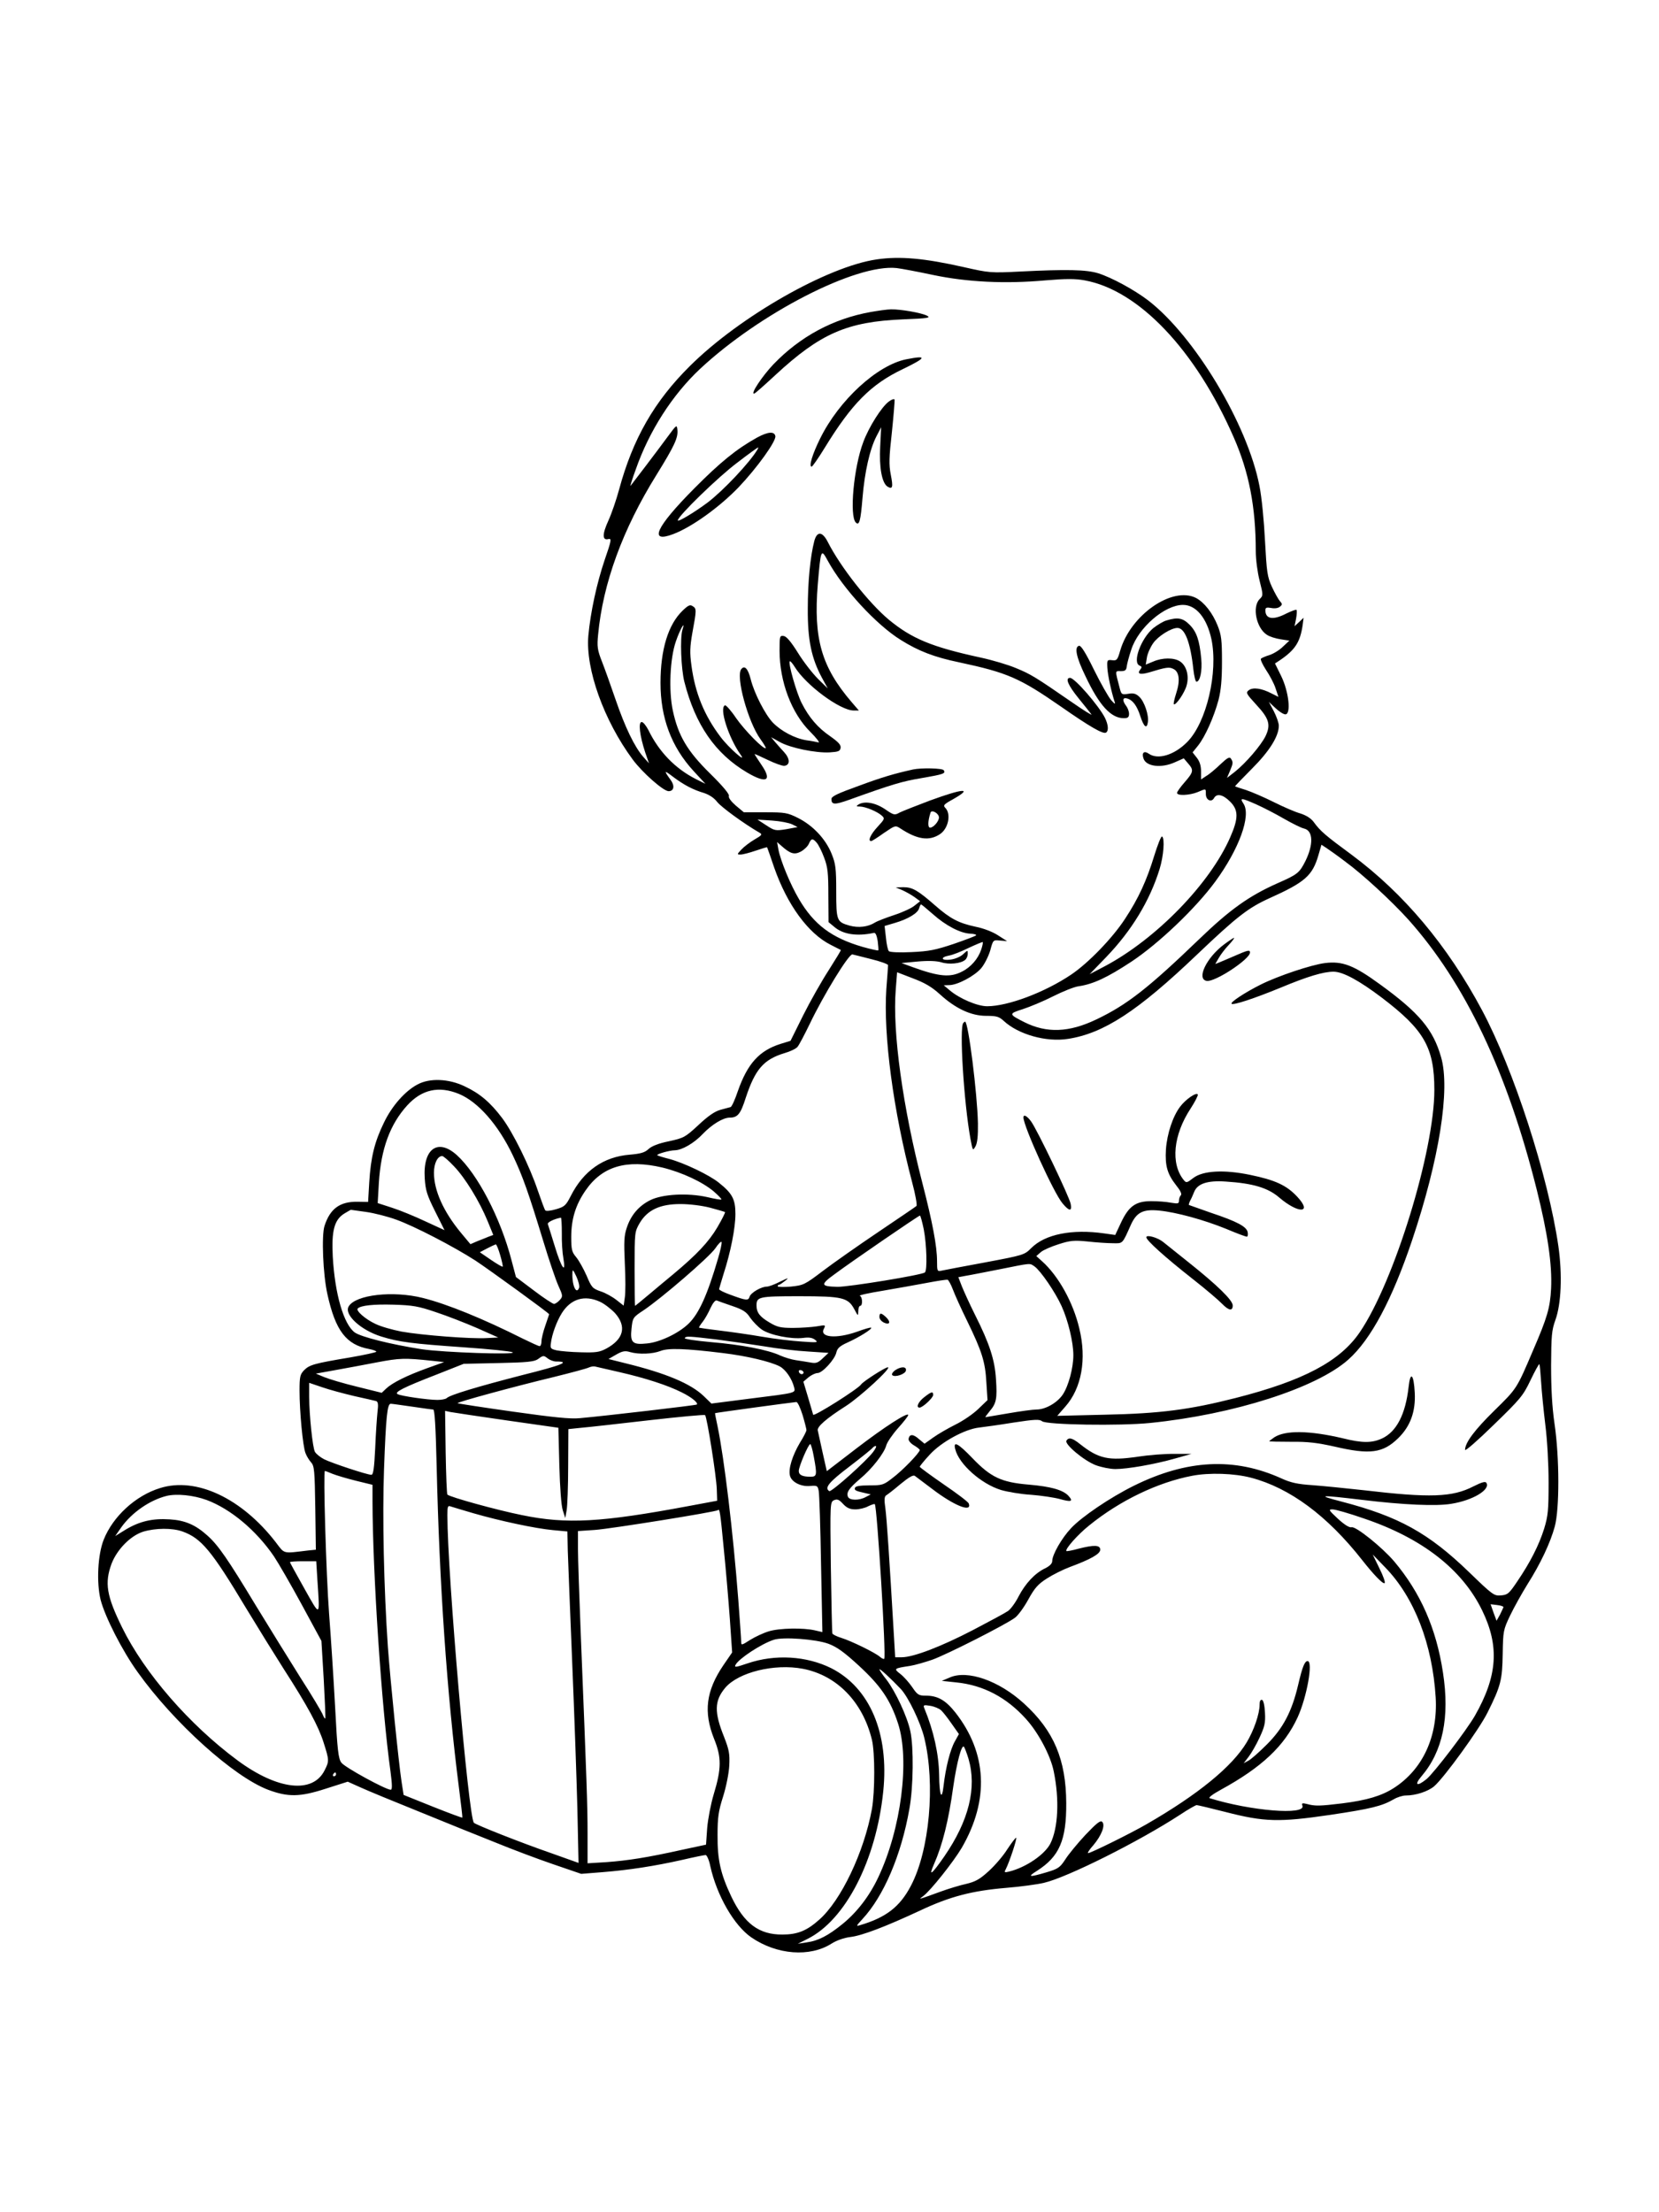 <?xml version="1.0" standalone="no"?>
<!DOCTYPE svg PUBLIC "-//W3C//DTD SVG 20010904//EN"
 "http://www.w3.org/TR/2001/REC-SVG-20010904/DTD/svg10.dtd">
<svg version="1.0" xmlns="http://www.w3.org/2000/svg"
 width="864pt" height="1152pt" viewBox="0 0 864 1152"
 preserveAspectRatio="xMidYMid meet">

<g transform="translate(0,1152) scale(0.1,-0.1)"
fill="#000000" stroke="none">
<path d="M4565 10169 c-255 -37 -712 -297 -971 -554 -186 -184 -298 -379 -370
-645 -14 -52 -39 -125 -56 -162 -32 -70 -32 -104 1 -95 17 4 15 -8 -20 -109
-41 -121 -74 -273 -85 -395 -15 -173 81 -441 231 -644 51 -69 160 -165 187
-165 28 0 33 28 11 58 -37 51 -35 53 12 17 57 -43 105 -68 163 -85 26 -9 51
-25 67 -46 21 -27 139 -113 220 -160 16 -9 14 -13 -26 -36 -24 -14 -55 -38
-68 -52 -23 -25 -24 -26 -4 -26 11 0 46 9 78 20 32 11 59 19 60 18 1 -2 18
-49 37 -106 68 -194 177 -343 294 -402 27 -14 51 -26 53 -27 2 -1 -27 -48 -63
-105 -37 -57 -97 -163 -133 -235 l-66 -133 -52 -16 c-111 -35 -172 -103 -222
-245 -15 -45 -32 -82 -38 -84 -5 -1 -29 -8 -52 -14 -30 -8 -65 -32 -115 -79
-70 -65 -77 -68 -154 -85 -54 -11 -90 -25 -107 -41 -19 -18 -41 -24 -98 -29
-136 -11 -240 -84 -306 -214 -26 -51 -33 -57 -77 -70 -27 -8 -52 -11 -56 -6
-4 4 -21 51 -39 103 -43 128 -129 302 -186 378 -61 81 -116 128 -195 165 -83
40 -182 44 -245 10 -65 -34 -133 -111 -175 -198 -49 -100 -69 -181 -77 -312
l-6 -102 -56 1 c-91 1 -142 -36 -171 -126 -16 -50 -8 -252 15 -355 42 -191 98
-264 218 -286 20 -4 37 -10 37 -14 0 -3 -62 -17 -138 -30 -185 -31 -210 -38
-238 -66 -21 -22 -24 -33 -24 -107 0 -107 17 -290 31 -325 6 -16 19 -37 29
-48 17 -19 19 -41 22 -237 l3 -218 -40 -4 c-135 -16 -121 -20 -169 43 -177
229 -414 341 -602 282 -128 -39 -246 -148 -294 -269 -31 -78 -38 -223 -16
-313 23 -89 113 -266 194 -378 188 -263 499 -543 678 -611 104 -39 166 -38
299 5 l116 37 67 -30 c37 -17 175 -74 307 -127 132 -54 310 -126 396 -160 85
-35 221 -86 300 -113 l146 -50 113 9 c136 11 267 31 414 64 60 14 114 25 121
25 6 0 18 -26 24 -57 34 -154 124 -310 214 -372 133 -91 305 -104 418 -32 27
17 65 30 97 34 61 7 184 54 364 138 155 73 270 103 448 118 74 6 162 18 196
26 122 28 497 216 710 355 42 28 81 50 86 50 5 0 73 -16 151 -36 202 -52 278
-54 544 -15 215 32 270 46 331 81 18 11 47 20 63 20 52 0 116 21 148 48 53 46
235 297 278 384 69 138 77 170 79 306 2 118 3 125 39 200 20 42 61 115 90 162
68 107 119 216 142 300 25 91 25 358 -1 535 -13 89 -18 185 -18 305 1 154 3
182 22 235 31 85 37 236 16 385 -53 366 -233 921 -398 1230 -180 337 -407 607
-679 809 -136 100 -163 123 -197 170 -15 20 -39 35 -70 45 -26 7 -88 34 -138
59 -50 25 -115 53 -145 63 -30 9 -55 18 -57 19 -1 1 38 42 88 92 91 91 140
169 140 224 0 14 -12 48 -26 75 l-26 49 34 -32 c19 -18 42 -33 52 -33 31 0 18
119 -22 200 l-32 65 23 15 c82 55 108 96 121 184 l5 39 -23 -22 -24 -22 8 40
c4 22 5 43 2 45 -2 3 -26 -6 -53 -19 -69 -36 -109 -29 -109 17 0 14 6 16 30
12 18 -4 36 -1 45 6 14 11 14 15 1 29 -8 9 -27 43 -42 75 -24 53 -27 75 -36
240 -5 102 -17 227 -29 286 -62 320 -337 779 -580 966 -72 55 -190 119 -260
141 -62 19 -164 21 -404 9 -157 -8 -163 -7 -296 23 -204 46 -332 58 -454 40z
m295 -81 c177 -37 375 -47 585 -28 108 9 155 9 204 0 281 -51 577 -362 776
-817 80 -182 115 -363 115 -594 0 -42 9 -110 20 -153 19 -76 19 -77 0 -96 -40
-40 -17 -150 37 -185 14 -10 46 -20 72 -24 l46 -7 -33 -31 c-18 -18 -49 -37
-70 -44 -20 -6 -41 -15 -45 -19 -4 -4 8 -30 26 -58 19 -28 42 -71 50 -96 l15
-45 -36 18 c-52 27 -96 33 -118 17 -17 -13 -14 -18 38 -75 68 -73 77 -105 49
-164 -24 -49 -103 -141 -161 -187 l-40 -31 15 35 c17 41 18 46 6 65 -7 12 -19
5 -55 -29 -25 -24 -58 -52 -74 -61 l-27 -18 0 42 c0 29 -7 52 -22 71 l-22 28
29 36 c37 47 82 148 106 237 13 51 18 106 18 200 0 112 -3 138 -23 188 -26 65
-69 120 -112 143 -123 63 -341 -88 -395 -274 -14 -49 -18 -53 -42 -50 -26 3
-27 1 -25 -39 2 -39 21 -126 38 -178 5 -14 0 -12 -19 10 -14 17 -54 87 -89
158 -43 88 -67 126 -77 124 -26 -5 -15 -60 33 -158 72 -153 133 -219 200 -219
21 0 27 5 27 23 0 12 -7 31 -15 41 -21 28 -19 45 4 39 30 -8 52 -37 70 -93 18
-56 34 -68 39 -31 6 37 -18 107 -44 132 -18 17 -31 21 -58 16 -34 -5 -36 -4
-45 31 -24 92 -25 88 6 87 23 0 29 5 31 25 2 14 12 53 24 88 37 114 174 232
269 232 68 0 124 -68 148 -178 36 -172 -25 -434 -126 -536 -67 -68 -153 -94
-200 -61 -24 17 -38 6 -28 -24 13 -43 93 -53 165 -20 l45 20 22 -26 c31 -35
29 -45 -17 -98 -22 -25 -40 -50 -40 -56 0 -16 65 -13 107 4 45 19 43 20 43
-10 0 -31 28 -45 42 -22 14 27 47 20 84 -17 44 -44 45 -86 1 -186 -105 -241
-385 -529 -652 -671 l-80 -42 86 89 c132 137 227 293 278 458 21 68 28 160 13
170 -5 3 -23 -43 -41 -101 -39 -128 -82 -222 -152 -328 -65 -100 -191 -230
-280 -290 -138 -93 -330 -165 -438 -165 -51 0 -145 40 -196 84 l-30 25 28 1
c44 0 133 48 167 88 17 20 38 62 47 92 15 56 15 56 52 52 l36 -3 -47 30 c-27
18 -76 37 -117 45 -88 19 -131 41 -211 111 -89 78 -118 95 -165 95 l-40 -1 33
-14 c18 -8 47 -24 64 -36 l30 -22 -29 -23 c-15 -13 -63 -35 -106 -49 -42 -14
-87 -31 -100 -39 -36 -23 -86 -29 -133 -16 -66 19 -69 25 -69 179 0 119 -3
143 -24 195 -31 77 -97 147 -174 186 -56 28 -68 30 -172 30 l-111 0 -42 35
c-25 22 -39 41 -36 50 4 9 -32 52 -98 117 -119 117 -166 197 -194 328 -22 103
-15 271 16 360 21 62 52 116 34 60 -13 -43 -7 -202 10 -270 57 -224 161 -375
327 -473 102 -60 132 -43 74 41 -19 28 -35 53 -35 55 0 2 30 -12 68 -30 37
-18 76 -32 87 -31 31 4 30 37 -2 72 -16 17 -37 41 -48 54 l-19 23 45 -25 c55
-31 188 -58 260 -54 46 3 54 6 57 24 2 15 -12 30 -53 59 -66 45 -112 99 -150
174 -27 53 -71 208 -62 217 3 3 14 -10 26 -29 58 -95 237 -227 307 -227 l27 0
-37 43 c-158 184 -200 331 -177 614 16 186 17 187 52 123 79 -145 253 -334
381 -413 91 -57 173 -89 303 -116 253 -54 316 -82 531 -231 152 -106 219 -144
234 -135 15 9 12 42 -6 78 -33 64 -157 207 -181 207 -27 0 -11 -38 44 -106 31
-38 61 -76 67 -84 6 -8 -41 21 -104 65 -187 129 -211 144 -289 176 -40 17
-124 42 -185 55 -253 55 -357 98 -477 197 -104 87 -251 273 -318 405 -28 55
-56 57 -70 5 -21 -80 -34 -214 -34 -353 -1 -163 19 -258 74 -360 l30 -55 -51
50 c-28 28 -75 88 -104 135 -36 58 -60 86 -74 88 -21 3 -22 0 -22 -76 0 -161
62 -326 160 -423 33 -33 52 -58 42 -55 -9 2 -37 8 -62 11 -61 10 -131 47 -175
92 -40 42 -97 153 -115 225 -14 56 -32 75 -49 54 -31 -37 35 -277 100 -366 17
-23 29 -44 27 -46 -10 -9 -110 93 -154 156 -26 39 -53 69 -58 67 -32 -12 18
-168 81 -257 36 -50 -62 36 -104 92 -85 112 -133 229 -152 373 -9 66 -8 96 5
170 22 119 22 126 2 138 -14 10 -24 5 -53 -23 -75 -72 -115 -203 -115 -376 0
-182 56 -333 173 -460 l61 -66 -50 25 c-108 55 -192 142 -247 255 -12 23 -27
42 -35 42 -19 0 -10 -72 18 -157 l20 -58 -31 35 c-44 51 -93 151 -143 297 -24
70 -56 160 -71 198 -24 61 -26 79 -20 140 25 267 128 549 304 832 94 152 113
193 109 234 -3 29 -4 28 -49 -33 -55 -75 -189 -251 -195 -258 -3 -2 9 36 27
85 70 201 191 389 335 524 312 291 813 548 1024 525 25 -3 110 -19 190 -36z
m1683 -2757 c36 -16 100 -49 143 -74 44 -25 91 -49 107 -52 46 -12 48 -83 5
-170 -31 -61 -41 -69 -146 -115 -148 -66 -247 -137 -405 -289 -267 -257 -378
-344 -538 -420 -142 -68 -258 -72 -374 -14 -83 42 -83 44 -8 68 37 12 109 42
158 67 50 25 109 49 132 52 76 11 149 45 275 128 142 94 335 278 437 417 124
169 188 344 147 406 -21 32 -12 31 67 -4z m-2417 -104 l28 -14 -59 -11 c-56
-9 -61 -8 -104 20 l-46 30 76 -5 c43 -3 89 -12 105 -20z m127 -95 c9 -10 27
-45 39 -78 19 -50 22 -80 22 -197 l1 -139 28 -23 c46 -41 119 -52 208 -33 9 2
15 -13 20 -42 3 -25 5 -47 3 -49 -2 -2 -38 6 -81 18 -162 47 -254 116 -332
249 -45 76 -96 200 -107 258 l-7 39 24 -21 c45 -40 66 -46 99 -29 17 9 36 27
42 40 13 30 20 31 41 7z m2752 -98 c92 -67 242 -206 329 -302 296 -331 515
-791 670 -1410 56 -225 80 -386 74 -512 -5 -100 -20 -151 -93 -320 -87 -204
-84 -199 -202 -315 -104 -102 -153 -168 -153 -205 0 -9 67 50 149 130 139 135
153 151 192 233 23 48 44 86 46 83 2 -2 6 -44 9 -92 3 -49 13 -150 22 -224 10
-78 17 -204 17 -300 0 -145 -3 -174 -23 -240 -27 -86 -72 -175 -140 -275 -43
-64 -50 -70 -85 -73 -36 -3 -43 2 -165 120 -212 205 -367 291 -667 369 -131
34 -114 35 105 9 221 -27 391 -34 468 -21 113 18 205 74 183 109 -5 9 -23 4
-67 -18 -110 -57 -226 -61 -574 -20 -91 10 -210 22 -264 26 -78 5 -114 13
-162 35 -245 111 -492 99 -769 -38 -123 -61 -271 -161 -327 -221 -49 -52 -98
-138 -98 -171 0 -13 -13 -26 -37 -38 -53 -25 -103 -79 -138 -146 -16 -32 -41
-66 -55 -76 -14 -10 -96 -54 -182 -99 -165 -86 -311 -142 -371 -142 l-35 0 -6
103 c-25 426 -38 620 -45 672 -7 46 -5 62 4 68 7 4 41 30 75 59 44 36 66 49
75 42 7 -5 47 -35 89 -67 115 -88 210 -126 191 -76 -3 8 -61 52 -130 99 -68
47 -124 88 -125 92 0 3 23 32 52 63 60 66 183 133 257 141 25 3 106 14 179 26
112 17 135 18 149 7 22 -19 407 -25 563 -9 435 44 866 182 1032 330 117 104
228 312 332 621 141 420 200 787 151 954 -41 144 -114 231 -318 379 -137 100
-196 122 -286 111 -72 -9 -245 -67 -335 -112 -80 -40 -160 -92 -152 -100 8 -9
117 27 256 84 139 58 222 83 275 83 48 0 132 -45 251 -135 221 -168 274 -260
274 -481 0 -318 -209 -998 -388 -1261 -103 -152 -294 -253 -647 -343 -240 -61
-392 -81 -680 -87 l-249 -6 42 48 c85 96 112 247 73 407 -32 136 -109 274
-194 350 l-30 27 24 21 c13 11 55 29 93 41 59 19 80 21 150 14 44 -5 103 -9
131 -9 54 -1 49 -6 95 97 30 65 64 81 147 73 90 -9 232 -48 348 -95 54 -23
103 -41 108 -41 5 0 7 10 5 22 -4 30 -55 57 -193 103 -60 21 -111 39 -113 40
-2 2 1 11 6 22 6 10 15 31 21 46 17 43 69 61 166 54 139 -9 218 -32 277 -83
101 -86 175 -83 94 4 -56 60 -115 87 -246 114 -135 28 -245 22 -295 -16 -35
-27 -37 -27 -51 -10 -68 85 -54 234 37 372 22 34 39 67 37 72 -5 15 -63 -24
-92 -63 -38 -50 -68 -140 -74 -223 -5 -85 7 -127 53 -186 22 -27 31 -46 25
-52 -6 -6 -10 -18 -10 -28 0 -16 -5 -17 -42 -11 -24 5 -70 8 -103 8 -81 0
-117 -27 -157 -112 l-30 -64 -57 8 c-168 24 -308 -4 -380 -76 -36 -36 -39 -37
-241 -75 -113 -21 -215 -40 -227 -43 -22 -5 -23 -2 -23 50 0 77 -24 203 -75
401 -103 398 -158 791 -140 1014 l7 89 83 -32 c61 -23 97 -44 139 -82 82 -75
163 -113 242 -113 54 0 67 -4 91 -26 76 -71 222 -112 335 -94 186 29 362 143
673 440 206 196 265 242 375 292 187 84 225 118 256 224 l16 55 26 -17 c15
-10 59 -41 97 -70z m-2147 -274 c67 -60 144 -100 195 -102 21 -1 34 -5 30 -9
-4 -4 -57 -24 -118 -45 -93 -31 -127 -38 -218 -42 -60 -3 -112 -1 -118 5 -5 5
-12 36 -15 70 l-7 61 54 16 c68 20 120 51 126 77 3 10 7 19 10 19 3 0 30 -23
61 -50z m252 -185 c-16 -48 -54 -92 -101 -115 -60 -31 -118 -26 -254 23 l-60
22 85 8 c57 5 97 3 122 -4 40 -13 101 -7 124 12 8 6 14 21 14 32 0 20 0 20
-24 -2 -13 -13 -42 -25 -65 -28 -49 -7 -57 12 -8 21 18 3 64 21 102 40 39 18
72 32 73 30 2 -1 -1 -19 -8 -39z m-575 -49 c50 -12 90 -27 90 -32 0 -5 -4 -61
-9 -124 -16 -242 36 -634 135 -1009 17 -63 26 -117 22 -121 -4 -4 -93 -64
-198 -135 -104 -70 -235 -162 -289 -203 -96 -73 -102 -75 -168 -82 -37 -3 -68
-2 -68 2 0 4 3 8 8 8 4 0 18 10 32 21 21 16 16 16 -27 -5 -29 -15 -60 -26 -69
-26 -29 0 -83 -31 -90 -52 -7 -22 -15 -22 -104 11 -30 11 -55 23 -55 28 1 4
11 40 23 78 37 114 62 240 62 313 0 77 -16 107 -86 163 -49 40 -183 104 -259
124 -32 8 -60 17 -62 19 -6 6 65 26 92 26 37 1 100 37 145 85 48 50 106 85
140 85 42 0 57 19 84 104 49 148 93 199 202 232 28 8 58 22 67 32 8 9 37 64
65 122 71 148 201 361 221 360 3 -1 47 -11 96 -24z m-2146 -702 c100 -41 205
-160 281 -319 53 -111 83 -198 160 -450 28 -93 63 -196 77 -228 25 -55 25 -58
8 -77 -10 -11 -23 -20 -30 -20 -6 0 -54 31 -105 70 l-93 70 -23 87 c-57 220
-177 450 -285 548 -99 89 -177 33 -167 -121 4 -63 12 -88 54 -172 l49 -98
-100 46 c-55 26 -133 58 -174 71 l-74 24 6 105 c11 177 58 305 148 404 76 83
164 102 268 60z m-25 -377 c58 -60 133 -182 176 -287 l29 -71 -22 -8 c-12 -5
-39 -16 -60 -24 l-37 -16 -50 60 c-90 109 -140 219 -140 312 0 49 19 87 43 87
6 0 34 -24 61 -53z m1086 -7 c102 -25 209 -75 268 -125 24 -21 41 -39 39 -41
-2 -3 -35 3 -73 12 -102 23 -234 16 -298 -16 -60 -30 -101 -79 -122 -144 -14
-41 -15 -73 -10 -185 4 -75 4 -155 0 -178 l-6 -42 -37 29 c-20 16 -57 37 -82
45 -43 15 -48 20 -74 82 -16 36 -40 79 -54 96 -23 27 -26 40 -26 106 0 93 23
167 74 241 87 127 214 164 401 120z m248 -209 c41 -11 76 -21 78 -23 2 -2 -16
-38 -40 -79 -44 -75 -107 -142 -228 -243 -38 -31 -97 -81 -133 -111 -36 -30
-66 -55 -68 -55 -1 0 -2 87 -2 193 0 191 0 192 27 239 41 68 106 98 212 98 47
0 112 -8 154 -19z m-1792 -22 c43 -6 113 -24 157 -40 95 -34 301 -141 414
-214 71 -47 383 -273 383 -279 0 -1 -9 -27 -20 -59 -11 -31 -20 -68 -20 -82 0
-14 -4 -25 -10 -25 -5 0 -44 18 -87 39 -205 103 -393 180 -521 212 -155 39
-350 17 -386 -44 -26 -42 63 -124 170 -157 94 -29 159 -37 429 -56 132 -9 247
-21 255 -26 23 -14 -360 -1 -474 16 -165 26 -315 64 -348 87 -58 42 -104 200
-115 396 -7 134 8 192 61 224 17 10 32 19 33 19 1 0 36 -5 79 -11z m2905 -91
c15 -79 19 -212 6 -224 -12 -13 -398 -76 -455 -75 -89 2 -91 11 -15 66 87 65
436 304 444 305 3 0 12 -33 20 -72z m-1885 -20 c-1 -46 3 -104 8 -130 15 -86
-10 -52 -44 60 -18 59 -35 112 -37 118 -3 9 34 27 68 33 3 1 5 -36 5 -81z
m814 -130 c-56 -192 -100 -288 -153 -340 -52 -51 -151 -98 -218 -104 -75 -8
-88 4 -80 78 6 56 7 58 63 95 94 63 341 276 373 322 16 24 31 39 33 33 2 -6
-6 -44 -18 -84z m-1135 16 c9 -31 15 -58 13 -60 -2 -2 -30 14 -62 36 l-57 39
38 20 c21 11 41 20 45 21 4 0 14 -25 23 -56z m2783 -59 c32 -23 108 -134 141
-207 34 -75 61 -188 61 -255 0 -66 -25 -160 -55 -205 -29 -43 -90 -78 -137
-78 -18 0 -85 -9 -148 -20 -63 -11 -117 -20 -118 -20 -2 0 8 14 22 31 35 41
40 65 33 167 -6 100 -33 184 -109 335 -27 54 -57 120 -68 147 l-19 49 37 7
c20 3 100 19 177 34 170 34 156 33 183 15z m-2372 -111 c-14 -38 -37 11 -35
75 1 23 3 21 21 -17 11 -24 17 -50 14 -58z m1947 -10 c10 -27 43 -100 73 -161
78 -160 95 -214 101 -321 l6 -93 -49 -47 c-27 -26 -80 -62 -119 -81 -38 -19
-90 -49 -115 -67 l-45 -32 -29 24 c-30 27 -49 27 -54 2 -2 -9 10 -24 27 -34
17 -10 31 -21 31 -25 0 -14 -91 -108 -141 -145 -47 -37 -54 -39 -121 -39 -48
0 -72 -4 -75 -12 -5 -13 2 -17 52 -28 l30 -7 -25 -13 c-35 -20 -86 -19 -94 1
-9 23 6 44 63 93 62 51 127 135 137 175 4 15 31 55 60 88 30 33 54 64 54 69 0
18 -123 -61 -269 -173 l-155 -119 -22 98 c-12 54 -23 105 -25 114 -5 19 44 62
146 127 75 48 242 202 219 202 -14 0 -129 -74 -139 -89 -13 -22 -246 -169
-250 -158 -2 7 -14 48 -27 92 l-24 80 27 23 c15 12 36 22 47 22 25 0 91 72 98
108 5 21 18 33 58 51 62 28 130 71 123 77 -2 3 -36 -7 -74 -21 -108 -38 -197
-30 -172 16 10 20 9 20 -38 12 -26 -4 -82 -8 -123 -8 -64 0 -82 4 -122 28 -51
30 -68 52 -68 89 0 45 12 48 223 48 226 0 254 -7 287 -69 19 -35 19 -36 20 -8
0 15 5 27 10 27 14 0 12 48 -2 52 -7 3 48 15 122 27 74 13 178 31 230 41 52
10 99 17 105 16 5 -2 18 -25 28 -52z m-1838 -63 c22 -10 57 -37 78 -59 62 -70
45 -136 -46 -185 -36 -19 -55 -21 -132 -19 -49 1 -106 6 -125 10 -32 7 -35 11
-31 37 5 45 30 114 57 157 47 75 119 96 199 59z m689 -22 c56 -19 74 -31 93
-61 14 -20 41 -48 61 -62 43 -29 154 -51 216 -43 29 4 47 1 61 -10 18 -14 13
-15 -70 -9 -49 3 -142 14 -205 25 -63 11 -162 25 -220 32 -58 7 -107 14 -109
15 -2 2 6 15 18 30 12 15 30 47 41 72 12 26 25 42 32 40 7 -3 44 -16 82 -29z
m-1544 -32 c58 -19 155 -57 215 -83 l110 -49 -60 -3 c-80 -5 -339 15 -445 34
-46 9 -107 26 -135 40 -52 24 -103 69 -92 80 16 16 82 23 187 20 100 -3 129
-8 220 -39z m1460 -142 c69 -9 181 -25 250 -36 69 -12 172 -24 230 -27 l105
-7 -30 -28 c-25 -24 -35 -28 -65 -22 -19 3 -53 9 -75 12 -22 3 -58 14 -81 24
-63 30 -205 57 -361 70 -78 7 -140 16 -137 21 7 11 20 10 164 -7z m35 -71
c124 -15 246 -44 295 -69 31 -16 64 -64 75 -107 8 -33 21 -30 -235 -62 l-195
-25 -40 39 c-68 65 -196 119 -408 171 l-88 22 40 23 c33 19 47 21 73 13 46
-13 117 -10 158 6 40 16 130 13 325 -11z m-911 -29 c11 -8 30 -15 42 -15 78 0
31 -19 -173 -70 -233 -60 -381 -104 -397 -121 -6 -5 -27 -9 -48 -9 -49 0 -189
20 -207 30 -19 10 27 34 205 103 l139 55 181 4 c148 3 186 7 205 20 29 21 30
21 53 3z m-605 -11 l64 -7 -89 -32 c-105 -38 -180 -75 -213 -106 l-23 -22
-129 32 c-70 17 -147 40 -171 50 l-43 18 100 18 c55 10 154 28 220 41 116 22
142 23 284 8z m976 -59 c136 -31 253 -69 326 -106 51 -25 87 -55 78 -63 -4 -4
-474 -59 -609 -71 -49 -5 -136 4 -349 34 -156 22 -286 42 -288 44 -5 5 300 88
500 136 93 23 175 45 184 50 9 4 23 7 32 5 9 -2 66 -15 126 -29z m959 -6 c-6
-11 -24 -2 -24 11 0 5 7 7 15 4 8 -4 12 -10 9 -15z m-2339 -119 c55 -12 106
-24 114 -26 10 -4 12 -17 7 -57 -3 -28 -9 -114 -12 -189 -5 -105 -10 -138 -20
-138 -22 0 -206 61 -246 81 -21 11 -42 28 -48 39 -12 23 -29 186 -30 287 l0
72 68 -23 c37 -13 112 -33 167 -46z m2335 -99 c11 -37 20 -73 20 -78 0 -6 -15
-36 -34 -66 -39 -66 -61 -136 -52 -171 8 -34 58 -59 106 -54 36 3 39 1 44 -27
3 -16 9 -188 12 -382 l7 -352 -39 9 c-60 14 -185 12 -240 -5 -27 -8 -70 -28
-96 -44 -47 -30 -48 -30 -48 -8 0 12 -7 110 -15 217 -27 349 -73 735 -108 903
-8 37 -14 68 -13 68 1 2 398 56 423 58 7 1 21 -30 33 -68z m-2034 44 c54 -8
104 -15 110 -15 8 0 13 -87 18 -292 14 -614 54 -1192 116 -1676 11 -85 19
-156 18 -157 -2 -2 -71 24 -154 57 l-152 61 -11 71 c-15 100 -58 522 -71 701
-21 306 -29 678 -20 925 10 274 17 340 35 340 6 0 56 -7 111 -15z m495 -72
l267 -38 5 -195 c3 -115 10 -211 18 -235 l13 -40 7 40 c4 22 8 126 8 232 l1
191 68 7 c37 3 195 21 352 39 157 18 288 30 292 27 10 -9 59 -319 61 -386 l2
-60 -145 -27 c-459 -86 -638 -96 -871 -48 -130 26 -376 94 -389 107 -3 2 -7
102 -9 220 l-3 216 28 -6 c16 -3 149 -23 295 -44z m1597 -187 c18 -97 17 -106
-17 -106 -42 0 -61 9 -61 30 0 23 50 140 60 140 3 0 12 -29 18 -64z m310 24
c-34 -47 -218 -211 -229 -205 -27 17 -2 47 106 129 63 48 117 92 120 97 4 5
11 9 16 9 5 0 0 -13 -13 -30z m-2816 -115 c20 -8 74 -24 122 -36 l86 -21 0
-87 c1 -373 47 -1072 94 -1408 9 -69 9 -93 1 -93 -26 0 -240 117 -257 141 -16
21 -21 63 -33 295 -8 148 -22 364 -31 479 -16 214 -31 745 -22 745 3 0 21 -7
40 -15z m4783 -20 c202 -53 398 -198 580 -430 59 -75 107 -125 116 -119 5 3
-7 37 -27 77 l-35 72 65 -67 c152 -156 246 -400 263 -677 12 -203 -67 -375
-218 -472 -64 -41 -141 -64 -269 -80 -116 -14 -141 -15 -184 -3 -24 6 -28 4
-23 -9 19 -51 -271 -27 -483 39 -8 3 16 21 58 44 212 116 331 227 400 377 48
105 82 293 52 293 -15 0 -27 -29 -49 -123 -33 -141 -79 -227 -163 -311 -40
-40 -84 -79 -97 -85 l-24 -13 26 34 c14 18 40 63 57 100 26 56 31 76 28 129
-2 39 -8 64 -15 67 -9 2 -13 -7 -13 -25 0 -48 -30 -134 -67 -196 -76 -127
-254 -272 -521 -426 -79 -46 -291 -151 -305 -151 -5 0 7 19 27 41 43 51 64
105 46 122 -9 9 -29 -7 -87 -68 -41 -44 -88 -101 -105 -128 -28 -43 -38 -49
-98 -67 -91 -27 -102 -25 -49 8 116 74 153 159 152 352 -1 226 -64 377 -220
519 -130 119 -295 177 -388 135 l-40 -17 75 -8 c141 -14 262 -78 363 -190 64
-70 129 -192 145 -274 30 -146 23 -295 -18 -376 -30 -57 -126 -123 -214 -145
-25 -6 -27 -5 -18 12 19 37 61 164 54 164 -4 0 -24 -27 -46 -60 -21 -34 -65
-85 -97 -114 -47 -43 -70 -55 -116 -66 -32 -7 -92 -25 -133 -40 -124 -45 -118
-43 -92 -24 38 28 158 179 201 252 144 249 132 494 -34 705 -51 64 -92 87
-154 87 -36 0 -43 4 -70 44 -17 25 -45 56 -62 69 -36 28 -34 29 51 42 25 4 77
19 115 32 76 27 381 182 430 218 17 12 48 55 70 95 33 60 50 80 97 110 31 20
85 47 120 60 108 40 158 68 158 90 0 25 -32 26 -114 5 -33 -9 -60 -14 -62 -12
-9 9 60 87 118 133 160 130 358 225 537 259 89 17 218 13 306 -10z m-5439
-116 c126 -47 259 -159 351 -294 22 -33 87 -145 144 -250 l103 -190 12 -200
c6 -110 10 -202 8 -204 -2 -2 -8 7 -13 20 -5 13 -57 101 -117 194 -59 94 -163
262 -232 375 -145 240 -195 313 -251 363 -62 56 -116 80 -197 85 -89 6 -157
-10 -229 -53 l-55 -34 32 46 c55 77 148 141 235 163 53 13 141 4 209 -21z
m3379 -49 c20 0 50 7 66 16 17 8 33 14 35 11 12 -11 60 -795 49 -805 -2 -3
-13 2 -22 10 -25 22 -150 83 -202 99 -23 7 -45 18 -46 23 -2 6 -5 162 -8 348
-4 334 -4 336 17 346 17 7 26 3 47 -20 20 -21 36 -28 64 -28z m-1990 -20 c138
-40 325 -80 415 -88 l75 -7 2 -100 c2 -55 12 -317 23 -582 11 -264 23 -608 27
-762 l6 -282 -143 51 c-156 54 -391 147 -402 158 -28 30 -138 1296 -138 1601
0 47 2 52 18 46 9 -3 62 -19 117 -35z m1304 -181 c11 -107 25 -273 32 -369
l12 -175 -46 -67 c-90 -133 -104 -243 -48 -383 39 -96 39 -154 -2 -289 -15
-50 -30 -128 -34 -176 l-6 -86 -126 -27 c-180 -40 -282 -56 -393 -64 l-98 -6
0 154 c0 149 -4 257 -35 1029 -8 201 -15 406 -15 456 l0 91 89 6 c83 6 631 94
640 103 9 9 12 -8 30 -197z m3336 153 c301 -102 510 -264 614 -478 91 -187 80
-342 -38 -549 -44 -76 -210 -294 -251 -329 -50 -41 -67 -33 -27 14 111 130
148 307 112 540 -35 231 -117 416 -254 579 -63 74 -200 184 -222 178 -12 -3
-37 13 -71 44 -48 45 -51 49 -28 49 14 0 88 -21 165 -48z m-6155 -67 c98 -35
151 -98 332 -400 63 -104 151 -246 195 -315 125 -194 181 -298 208 -383 30
-94 30 -98 5 -147 -62 -122 -245 -101 -453 53 -251 186 -484 454 -601 692 -81
165 -92 231 -55 332 29 75 99 146 165 167 64 19 151 20 204 1z m703 -252 c13
-198 17 -196 -68 -45 -41 73 -75 135 -75 137 0 3 31 5 68 5 l69 0 6 -97z
m6177 -142 c-1 -3 -9 -21 -18 -39 l-18 -32 -16 43 -15 43 33 -4 c19 -2 34 -7
34 -11z m-3515 -191 c45 -17 83 -45 158 -114 113 -104 164 -178 204 -301 62
-190 16 -550 -103 -801 -46 -98 -111 -182 -186 -243 -75 -61 -127 -88 -188
-96 l-45 -7 50 25 c198 98 358 409 395 769 31 302 -70 539 -271 641 -129 64
-292 74 -436 25 -62 -21 -70 -22 -62 -7 17 32 134 109 199 130 49 16 220 3
285 -21z m-134 -130 c177 -34 312 -172 360 -370 16 -67 16 -269 0 -360 -41
-225 -161 -478 -276 -578 -64 -57 -113 -76 -190 -76 -122 -1 -199 57 -266 197
-57 120 -73 193 -72 322 0 92 5 125 29 200 16 51 30 121 32 161 3 62 -1 82
-27 149 -52 129 -51 188 6 256 69 81 256 127 404 99z m510 -105 c39 -41 104
-176 123 -256 58 -240 27 -585 -70 -769 -57 -109 -129 -165 -264 -205 -23 -7
-22 -5 11 31 111 119 203 334 245 574 21 114 23 322 5 405 -16 76 -77 206
-124 268 -21 26 -37 50 -37 54 0 7 61 -49 111 -102z m210 -111 c10 -9 35 -41
55 -70 l38 -54 -21 -38 c-24 -42 -48 -136 -59 -232 -9 -81 -22 -51 -23 57 -2
109 -28 228 -77 347 -7 17 -4 19 31 13 20 -3 46 -14 56 -23z m143 -253 c44
-151 2 -322 -126 -508 -66 -95 -84 -109 -54 -41 45 102 76 226 101 407 18 123
43 218 55 205 4 -5 15 -33 24 -63z m-3294 -81 c0 -5 -5 -10 -11 -10 -5 0 -7 5
-4 10 3 6 8 10 11 10 2 0 4 -4 4 -10z"/>
<path d="M4533 9895 c-194 -35 -365 -127 -504 -271 -60 -63 -125 -161 -100
-153 6 2 54 45 107 94 236 219 376 280 668 292 130 5 145 8 124 19 -29 15
-137 34 -188 33 -19 0 -67 -7 -107 -14z"/>
<path d="M4720 9649 c-151 -30 -350 -212 -449 -413 -40 -81 -60 -146 -44 -146
4 0 35 44 68 98 141 230 241 331 407 410 124 60 129 73 18 51z"/>
<path d="M4629 9429 c-37 -27 -104 -132 -133 -211 -50 -131 -73 -385 -39 -419
18 -18 25 7 35 129 11 134 38 254 73 321 l24 46 -5 -100 c-6 -110 9 -190 38
-209 27 -16 30 -3 17 63 -10 51 -9 89 6 221 9 87 15 163 14 169 -2 5 -16 1
-30 -10z"/>
<path d="M3942 9241 c-106 -59 -190 -127 -327 -265 -200 -202 -239 -287 -108
-237 97 37 240 140 340 244 96 101 196 240 191 266 -5 26 -39 23 -96 -8z m2
-63 c-38 -65 -177 -213 -259 -275 -68 -51 -155 -103 -155 -93 0 22 212 228
310 301 57 44 106 79 108 79 2 0 0 -6 -4 -12z"/>
<path d="M6075 8289 c-16 -4 -47 -23 -69 -40 -64 -54 -110 -180 -71 -195 12
-5 13 -9 4 -20 -19 -23 -2 -29 44 -16 92 28 106 30 129 18 30 -15 35 -62 13
-128 -9 -28 -14 -52 -12 -55 10 -9 57 60 67 98 14 50 -1 103 -35 125 -31 20
-91 20 -139 -1 l-39 -16 6 37 c3 20 18 54 33 75 25 36 93 79 126 79 39 0 68
-76 83 -216 4 -35 11 -64 16 -64 19 0 31 56 25 120 -9 96 -24 140 -61 177 -35
35 -61 40 -120 22z"/>
<path d="M4755 7513 c-99 -22 -160 -40 -282 -85 -111 -40 -143 -55 -143 -69 0
-30 16 -31 92 -4 225 81 276 96 377 113 116 20 127 24 116 41 -6 11 -119 13
-160 4z"/>
<path d="M4845 7352 c-71 -27 -143 -55 -159 -63 -27 -15 -30 -15 -78 18 -51
34 -107 43 -138 23 -12 -8 -11 -10 8 -10 28 0 91 -26 114 -47 17 -15 16 -18
-22 -59 -36 -39 -52 -74 -33 -74 4 0 34 19 66 42 59 40 60 41 86 24 88 -58
150 -67 206 -30 43 28 59 102 30 135 -15 15 -12 19 40 48 104 59 53 56 -120
-7z m45 -89 c0 -20 -29 -53 -46 -53 -13 0 -12 34 2 78 5 18 44 -3 44 -25z"/>
<path d="M6375 6602 c-92 -69 -145 -180 -91 -190 42 -8 226 113 226 148 0 15
-12 12 -76 -16 -33 -14 -69 -30 -82 -35 l-23 -9 18 31 c10 18 33 48 51 67 18
19 31 36 29 38 -1 2 -25 -14 -52 -34z"/>
<path d="M5017 6193 c-22 -21 3 -416 37 -603 12 -63 12 -64 26 -40 10 17 14
55 13 120 -3 153 -50 530 -67 530 -1 0 -6 -3 -9 -7z"/>
<path d="M5330 5701 c0 -46 159 -396 204 -448 35 -42 50 -42 42 -2 -7 37 -174
385 -206 429 -21 29 -40 39 -40 21z"/>
<path d="M5970 5077 c0 -16 95 -102 240 -216 69 -54 138 -113 154 -130 35 -36
56 -40 56 -9 0 27 -80 105 -228 223 -63 50 -123 98 -135 108 -29 23 -87 39
-87 24z"/>
<path d="M7336 4298 c-16 -143 -63 -234 -139 -269 -53 -24 -102 -24 -203 1
-174 41 -300 43 -358 5 -14 -10 -26 -19 -26 -20 0 -2 51 -3 113 -3 88 1 137
-5 227 -25 184 -43 252 -34 331 43 64 62 92 139 87 237 -5 98 -23 115 -32 31z"/>
<path d="M5554 4018 c-12 -18 92 -105 153 -128 30 -11 75 -20 102 -20 63 0
206 25 311 55 l85 24 -87 0 c-48 1 -136 -6 -195 -15 -149 -22 -202 -10 -297
65 -41 33 -60 38 -72 19z"/>
<path d="M4975 3973 c19 -77 134 -180 238 -212 34 -10 105 -22 157 -25 52 -4
119 -14 149 -22 60 -17 72 -13 46 16 -28 31 -91 49 -208 59 -142 12 -197 38
-293 138 -76 79 -101 91 -89 46z"/>
<path d="M4580 4662 c0 -11 11 -24 25 -30 31 -14 35 6 7 31 -24 22 -32 21 -32
-1z"/>
<path d="M4661 4384 c-12 -9 -19 -20 -14 -25 13 -13 68 5 71 24 4 22 -26 22
-57 1z"/>
<path d="M4813 4244 c-31 -24 -44 -54 -24 -54 16 0 71 51 71 66 0 20 -10 17
-47 -12z"/>
</g>
</svg>
